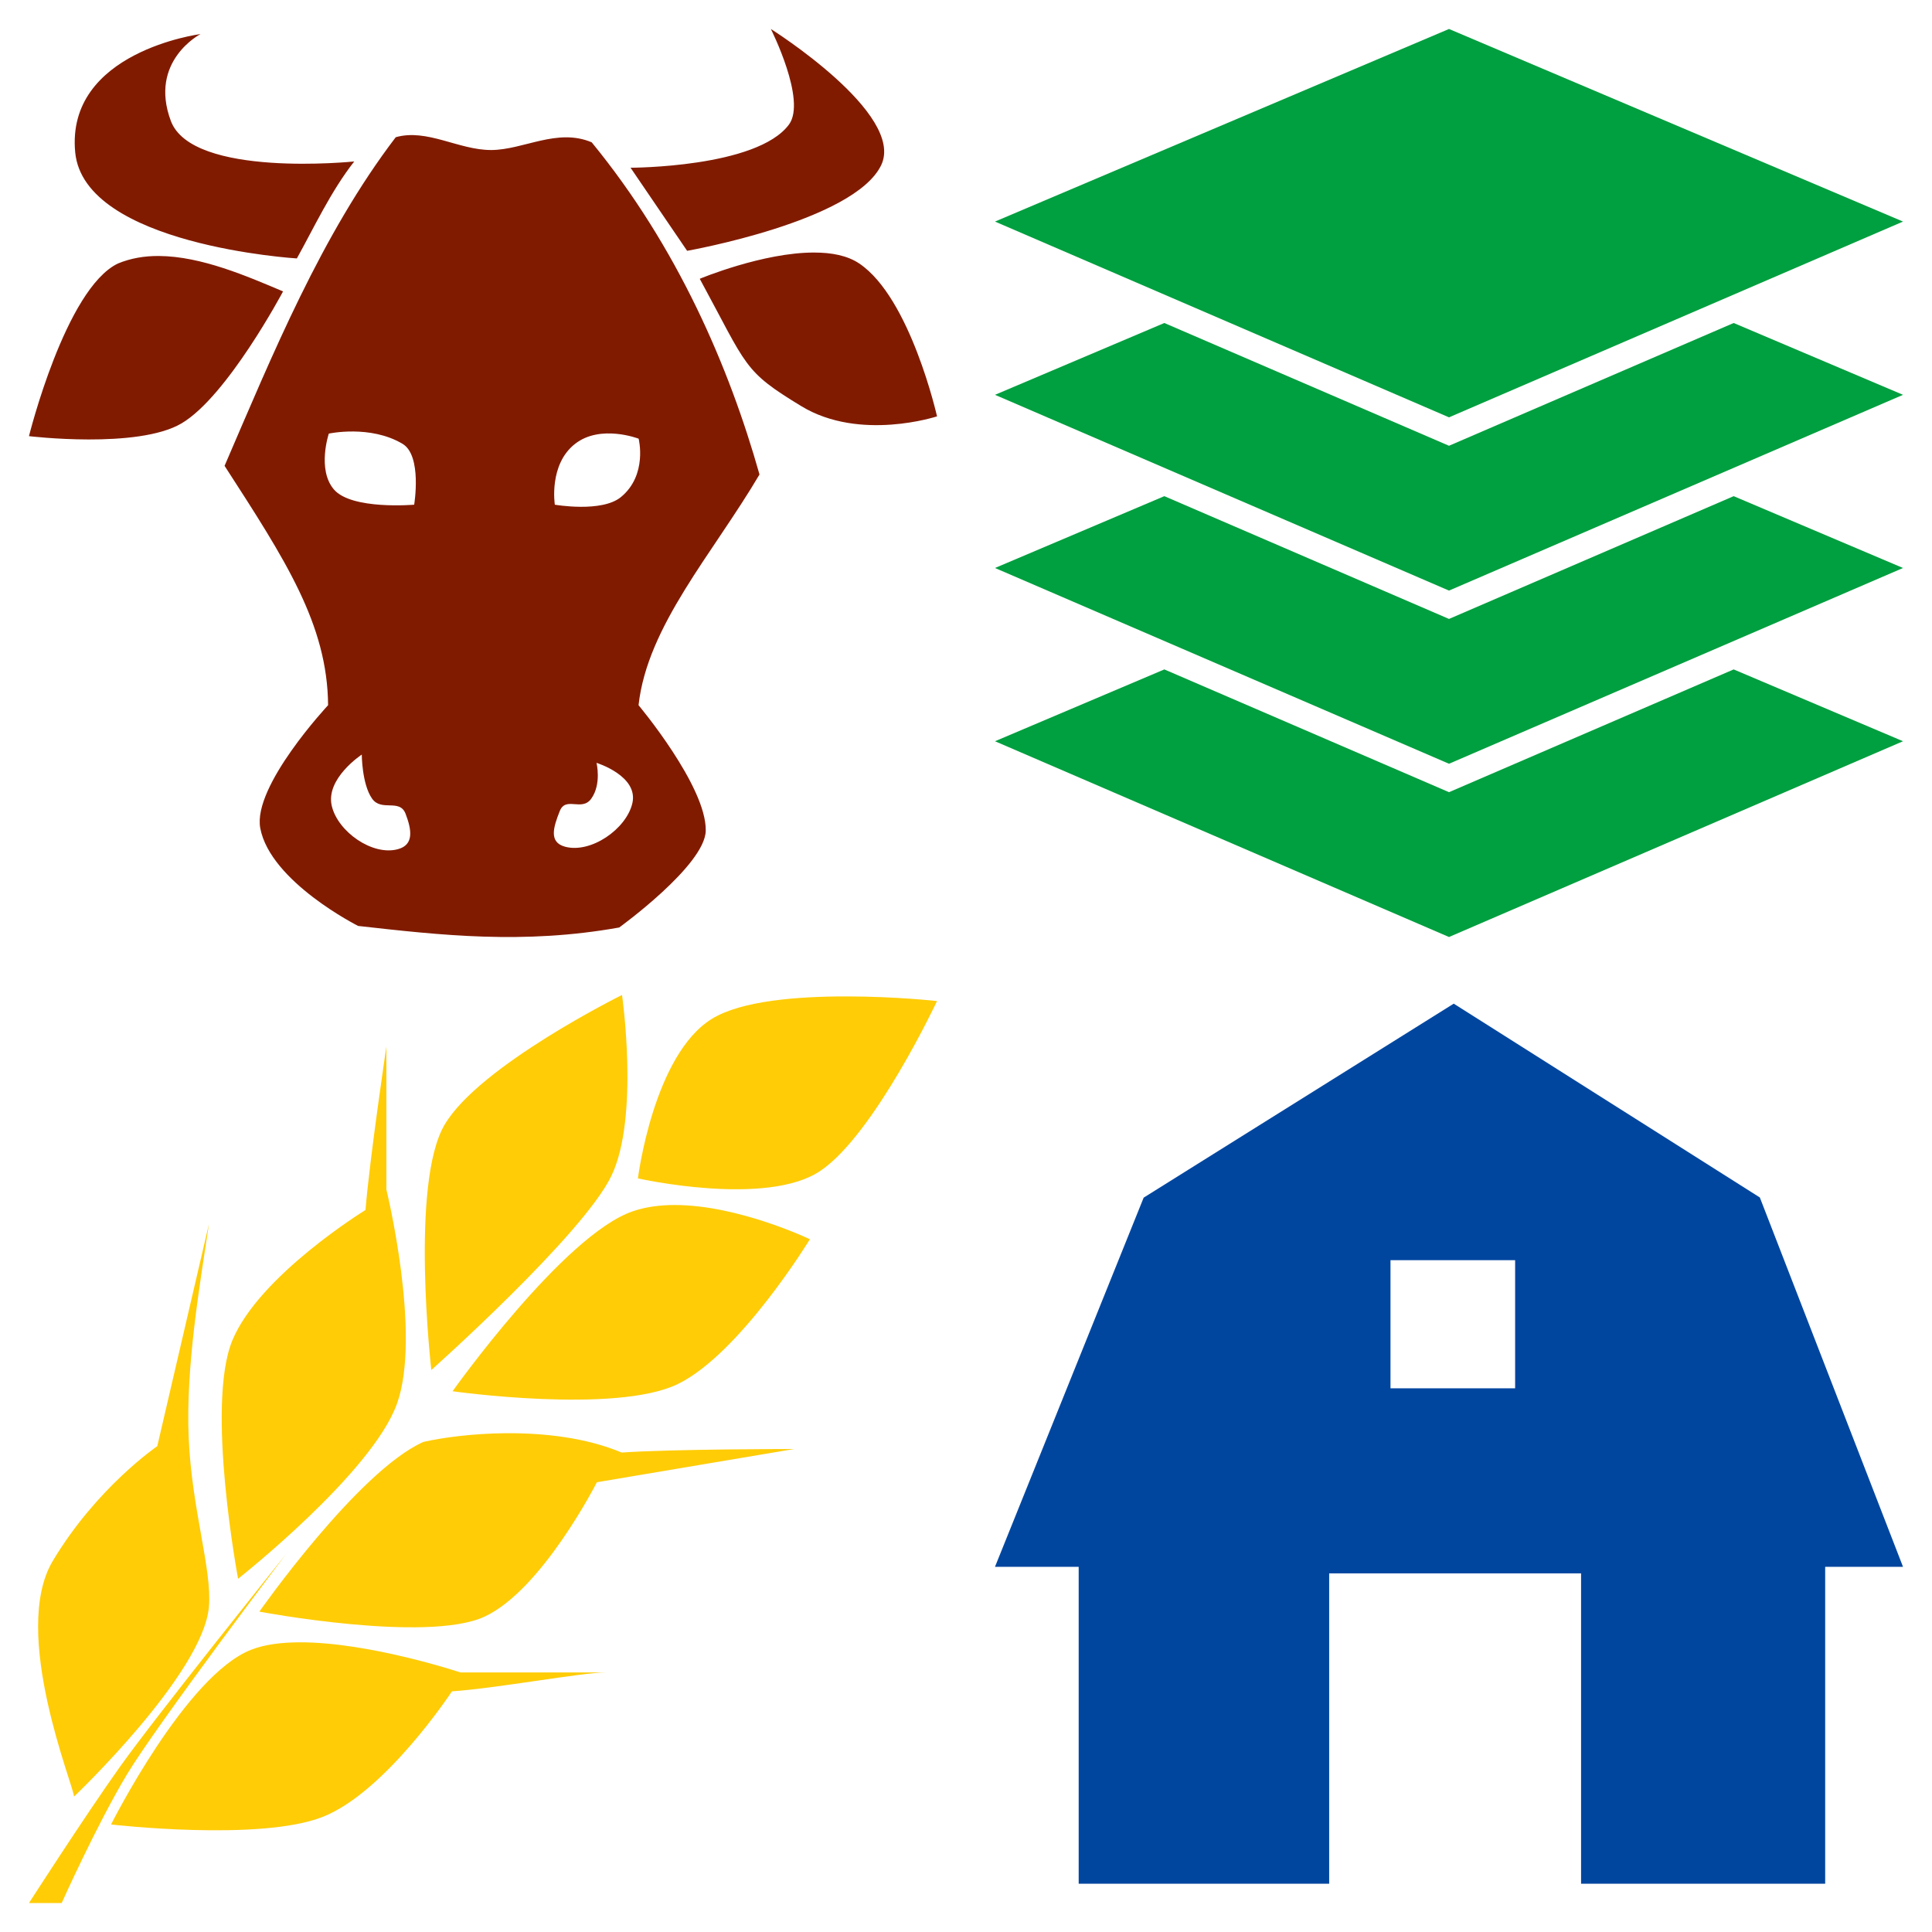<?xml version="1.0" encoding="UTF-8" standalone="no"?>
<!-- Created with Inkscape (http://www.inkscape.org/) -->

<svg
   xmlns:dc="http://purl.org/dc/elements/1.1/"
   xmlns:cc="http://creativecommons.org/ns#"
   xmlns:rdf="http://www.w3.org/1999/02/22-rdf-syntax-ns#"
   xmlns:svg="http://www.w3.org/2000/svg"
   xmlns="http://www.w3.org/2000/svg"
   xmlns:sodipodi="http://sodipodi.sourceforge.net/DTD/sodipodi-0.dtd"
   xmlns:inkscape="http://www.inkscape.org/namespaces/inkscape"
   width="200"
   height="200"
   id="svg2986"
   version="1.1"
   inkscape:version="0.48.5 r10040"
   sodipodi:docname="icon.svg"
   inkscape:export-filename="/home/brice/Projets/ekylibre/graphism/projects/HD.png"
   inkscape:export-xdpi="180"
   inkscape:export-ydpi="180">
  <defs
     id="defs2988" />
  <sodipodi:namedview
     id="base"
     pagecolor="#ffffff"
     bordercolor="#666666"
     borderopacity="1.0"
     inkscape:pageopacity="0.0"
     inkscape:pageshadow="2"
     inkscape:zoom="1.979899"
     inkscape:cx="-86.032692"
     inkscape:cy="56.927435"
     inkscape:document-units="px"
     inkscape:current-layer="layer1"
     showgrid="false"
     borderlayer="true"
     inkscape:showpageshadow="false"
     inkscape:window-width="1920"
     inkscape:window-height="1057"
     inkscape:window-x="0"
     inkscape:window-y="0"
     inkscape:window-maximized="1"
     showguides="true"
     inkscape:guide-bbox="true"
     fit-margin-top="0"
     fit-margin-left="0"
     fit-margin-right="0"
     fit-margin-bottom="0">
    <sodipodi:guide
       orientation="1,0"
       position="100,-300"
       id="guide4426" />
    <sodipodi:guide
       orientation="0,1"
       position="-40,100"
       id="guide4430" />
  </sodipodi:namedview>
  <g
     inkscape:label="Calque 1"
     inkscape:groupmode="layer"
     id="layer1"
     transform="translate(-40,-552.362)">
    <path
       id="path3061"
       d="m 119.798,555.362 c 0,0 3.732,7.388 1.871,9.898 -3.318,4.465 -16.394,4.465 -16.394,4.465 l 5.856,8.601 c 0,0 17.287,-3.046 20.088,-8.864 2.547,-5.32 -11.421,-14.1 -11.421,-14.1 z m -59.041,0.526 c 0,0 -13.968,1.805 -12.972,12.248 0.931,9.635 22.945,10.979 22.945,10.979 1.72,-3.083 3.516,-6.956 5.941,-10.039 0,0 -16.779,1.739 -18.988,-4.202 -2.312,-6.204 3.074,-8.986 3.074,-8.986 z m 30.089,12.004 c -3.365,0.01 -6.646,-2.247 -9.879,-1.325 -7.699,10.096 -12.775,22.55 -17.719,34.018 6.298,9.748 10.65,16.412 10.716,24.778 0,0 -7.83,8.375 -7.022,12.728 1.043,5.555 10.133,10.124 10.133,10.124 8.563,0.959 17.108,1.936 27.025,0.16 0,0 8.892,-6.43 8.958,-10.02 0.085,-4.597 -6.956,-12.991 -6.956,-12.991 0.912,-8.225 7.67,-15.66 12.521,-23.885 -3.14,-11.111 -8.479,-23.537 -17.371,-34.385 -3.581,-1.513 -7.031,0.78 -10.406,0.799 z M 124.31,578.505 c -5.33,-0.019 -11.872,2.717 -11.872,2.717 4.991,9.193 4.456,9.503 10.519,13.188 6.063,3.685 14.044,1.053 14.044,1.053 0,0 -2.754,-12.258 -8.046,-15.82 -1.222,-0.827 -2.867,-1.137 -4.644,-1.137 z m -67.877,0.357 c -1.466,-0.01 -2.895,0.226 -4.23,0.78 C 46.779,582.255 43,597.512 43,597.512 c 0,0 11.233,1.354 15.783,-1.316 4.738,-2.782 10.519,-13.668 10.519,-13.668 -3.657,-1.542 -8.46,-3.647 -12.869,-3.666 z m 17.606,18.386 c 0,0 4.277,-0.931 7.623,1.053 2.059,1.213 1.213,6.307 1.213,6.307 0,0 -6.477,0.564 -8.31,-1.579 -1.767,-2.068 -0.526,-5.781 -0.526,-5.781 z m 32.073,0.526 c 0,0 0.949,3.76 -1.833,6.044 -1.993,1.636 -6.843,0.79 -6.843,0.79 0,0 -0.658,-4.164 2.106,-6.307 2.632,-2.049 6.571,-0.526 6.571,-0.526 z m -4.362,33.558 c 0,0 4.399,1.354 3.704,4.211 -0.639,2.651 -4.277,5.179 -6.947,4.474 -1.73,-0.461 -1.213,-2.04 -0.564,-3.685 0.62,-1.589 2.303,0.094 3.281,-1.316 1.062,-1.513 0.526,-3.685 0.526,-3.685 z m -24.299,-0.855 c 0,0 0.009,3.027 1.053,4.54 0.968,1.41 2.858,-0.019 3.478,1.579 0.63,1.645 0.902,3.224 -0.799,3.675 -2.632,0.714 -6.204,-1.814 -6.834,-4.465 -0.686,-2.848 3.102,-5.33 3.102,-5.33 z"
       inkscape:connector-curvature="0"
       style="fill:#811b00;fill-opacity:1" />
    <path
       id="path3111"
       d="m 104.391,655.362 c 0,0 -14.777,7.313 -18.368,13.433 -3.591,6.11 -1.372,25.389 -1.372,25.389 0,0 15.717,-14.006 18.64,-20.097 2.923,-6.082 1.1,-18.725 1.1,-18.725 z m 23.237,0.15 c -5.067,-0.009 -10.885,0.451 -13.921,2.312 -6.072,3.732 -7.67,16.525 -7.67,16.525 0,0 13.32,2.999 18.903,-0.79 5.593,-3.788 12.06,-17.569 12.06,-17.569 0,0 -4.305,-0.479 -9.372,-0.479 z m -47.63,5.198 c 0,0 -1.711,11.449 -2.162,16.911 0,0 -11.007,6.759 -13.79,13.517 -2.773,6.749 0.602,24.656 0.602,24.656 0,0 13.856,-10.923 16.441,-18.104 2.585,-7.172 -1.09,-22.184 -1.09,-22.184 l 0,-14.796 z m 29.845,16.394 c -1.523,0 -3.008,0.188 -4.362,0.658 -7.172,2.482 -18.631,18.621 -18.631,18.621 0,0 16.835,2.378 23.293,-0.733 6.448,-3.121 13.696,-15.002 13.696,-15.002 0,0 -7.379,-3.544 -13.997,-3.544 z m -48.213,1.965 -5.349,23.002 c 0,0 -6.27,4.268 -10.819,11.882 -4.409,7.388 2.2,23.34 2.2,24.393 0,0 13.386,-12.728 13.968,-19.665 0.329,-3.845 -1.786,-10.096 -2.096,-17.475 -0.32,-7.388 1.166,-15.895 2.096,-22.137 z M 92.397,700.727 c -3.459,0.028 -6.58,0.451 -8.563,0.902 -6.777,3.017 -16.986,17.569 -16.986,17.569 0,0 17.324,3.271 23.293,0.526 5.969,-2.745 11.647,-13.921 11.647,-13.921 l 20.417,-3.44 c 0,0 -12.662,0 -17.851,0.367 -3.666,-1.542 -8.028,-2.03 -11.957,-2.002 z m -22.814,12.549 c 0,0 -13.48,16.798 -17.174,21.996 C 48.715,740.47 43,749.362 43,749.362 l 3.384,0 c 0,0 3.647,-8.14 6.768,-13.329 3.13,-5.189 16.431,-22.757 16.431,-22.757 z m 1.372,9.099 c -1.852,0.009 -3.563,0.226 -4.935,0.761 -6.759,2.613 -14.523,18.095 -14.523,18.095 0,0 15.397,1.786 21.921,-0.79 6.524,-2.576 13.367,-12.991 13.367,-12.991 4.738,-0.329 13.414,-1.946 15.886,-1.955 l -0.47,0 -14.532,0 c 0,0 -9.456,-3.158 -16.713,-3.121 z"
       inkscape:connector-curvature="0"
       style="fill:#ffcc06;fill-opacity:1" />
    <path
       id="path3161"
       d="M 190.489,656.26 158.392,676.342 143,714.559 l 8.665,0 0,32.803 25.931,0 0,-32.124 26.076,0 0,32.124 25.27,0 0,-32.803 8.058,0 -14.822,-38.236 -31.689,-20.064 z m -6.546,26.556 12.902,0 0,13.264 -12.902,0 0,-13.264 z"
       inkscape:connector-curvature="0"
       style="fill:#00469f;fill-opacity:1" />
    <path
       id="path3250"
       d="m 190,555.362 -47,19.937 47,20.266 47,-20.266 -47,-19.937 z m -29.469,30.437 -17.531,7.435 47,20.266 47,-20.266 -17.531,-7.435 -29.469,12.709 -29.469,-12.709 z m 0,17.926 -17.531,7.435 47,20.266 47,-20.266 -17.531,-7.435 -29.469,12.709 -29.469,-12.709 z m 0,17.935 -17.531,7.435 47,20.266 47,-20.266 -17.531,-7.435 -29.469,12.709 -29.469,-12.709 z"
       inkscape:connector-curvature="0"
       style="fill:#009f3f;fill-opacity:1" />
  </g>
</svg>
